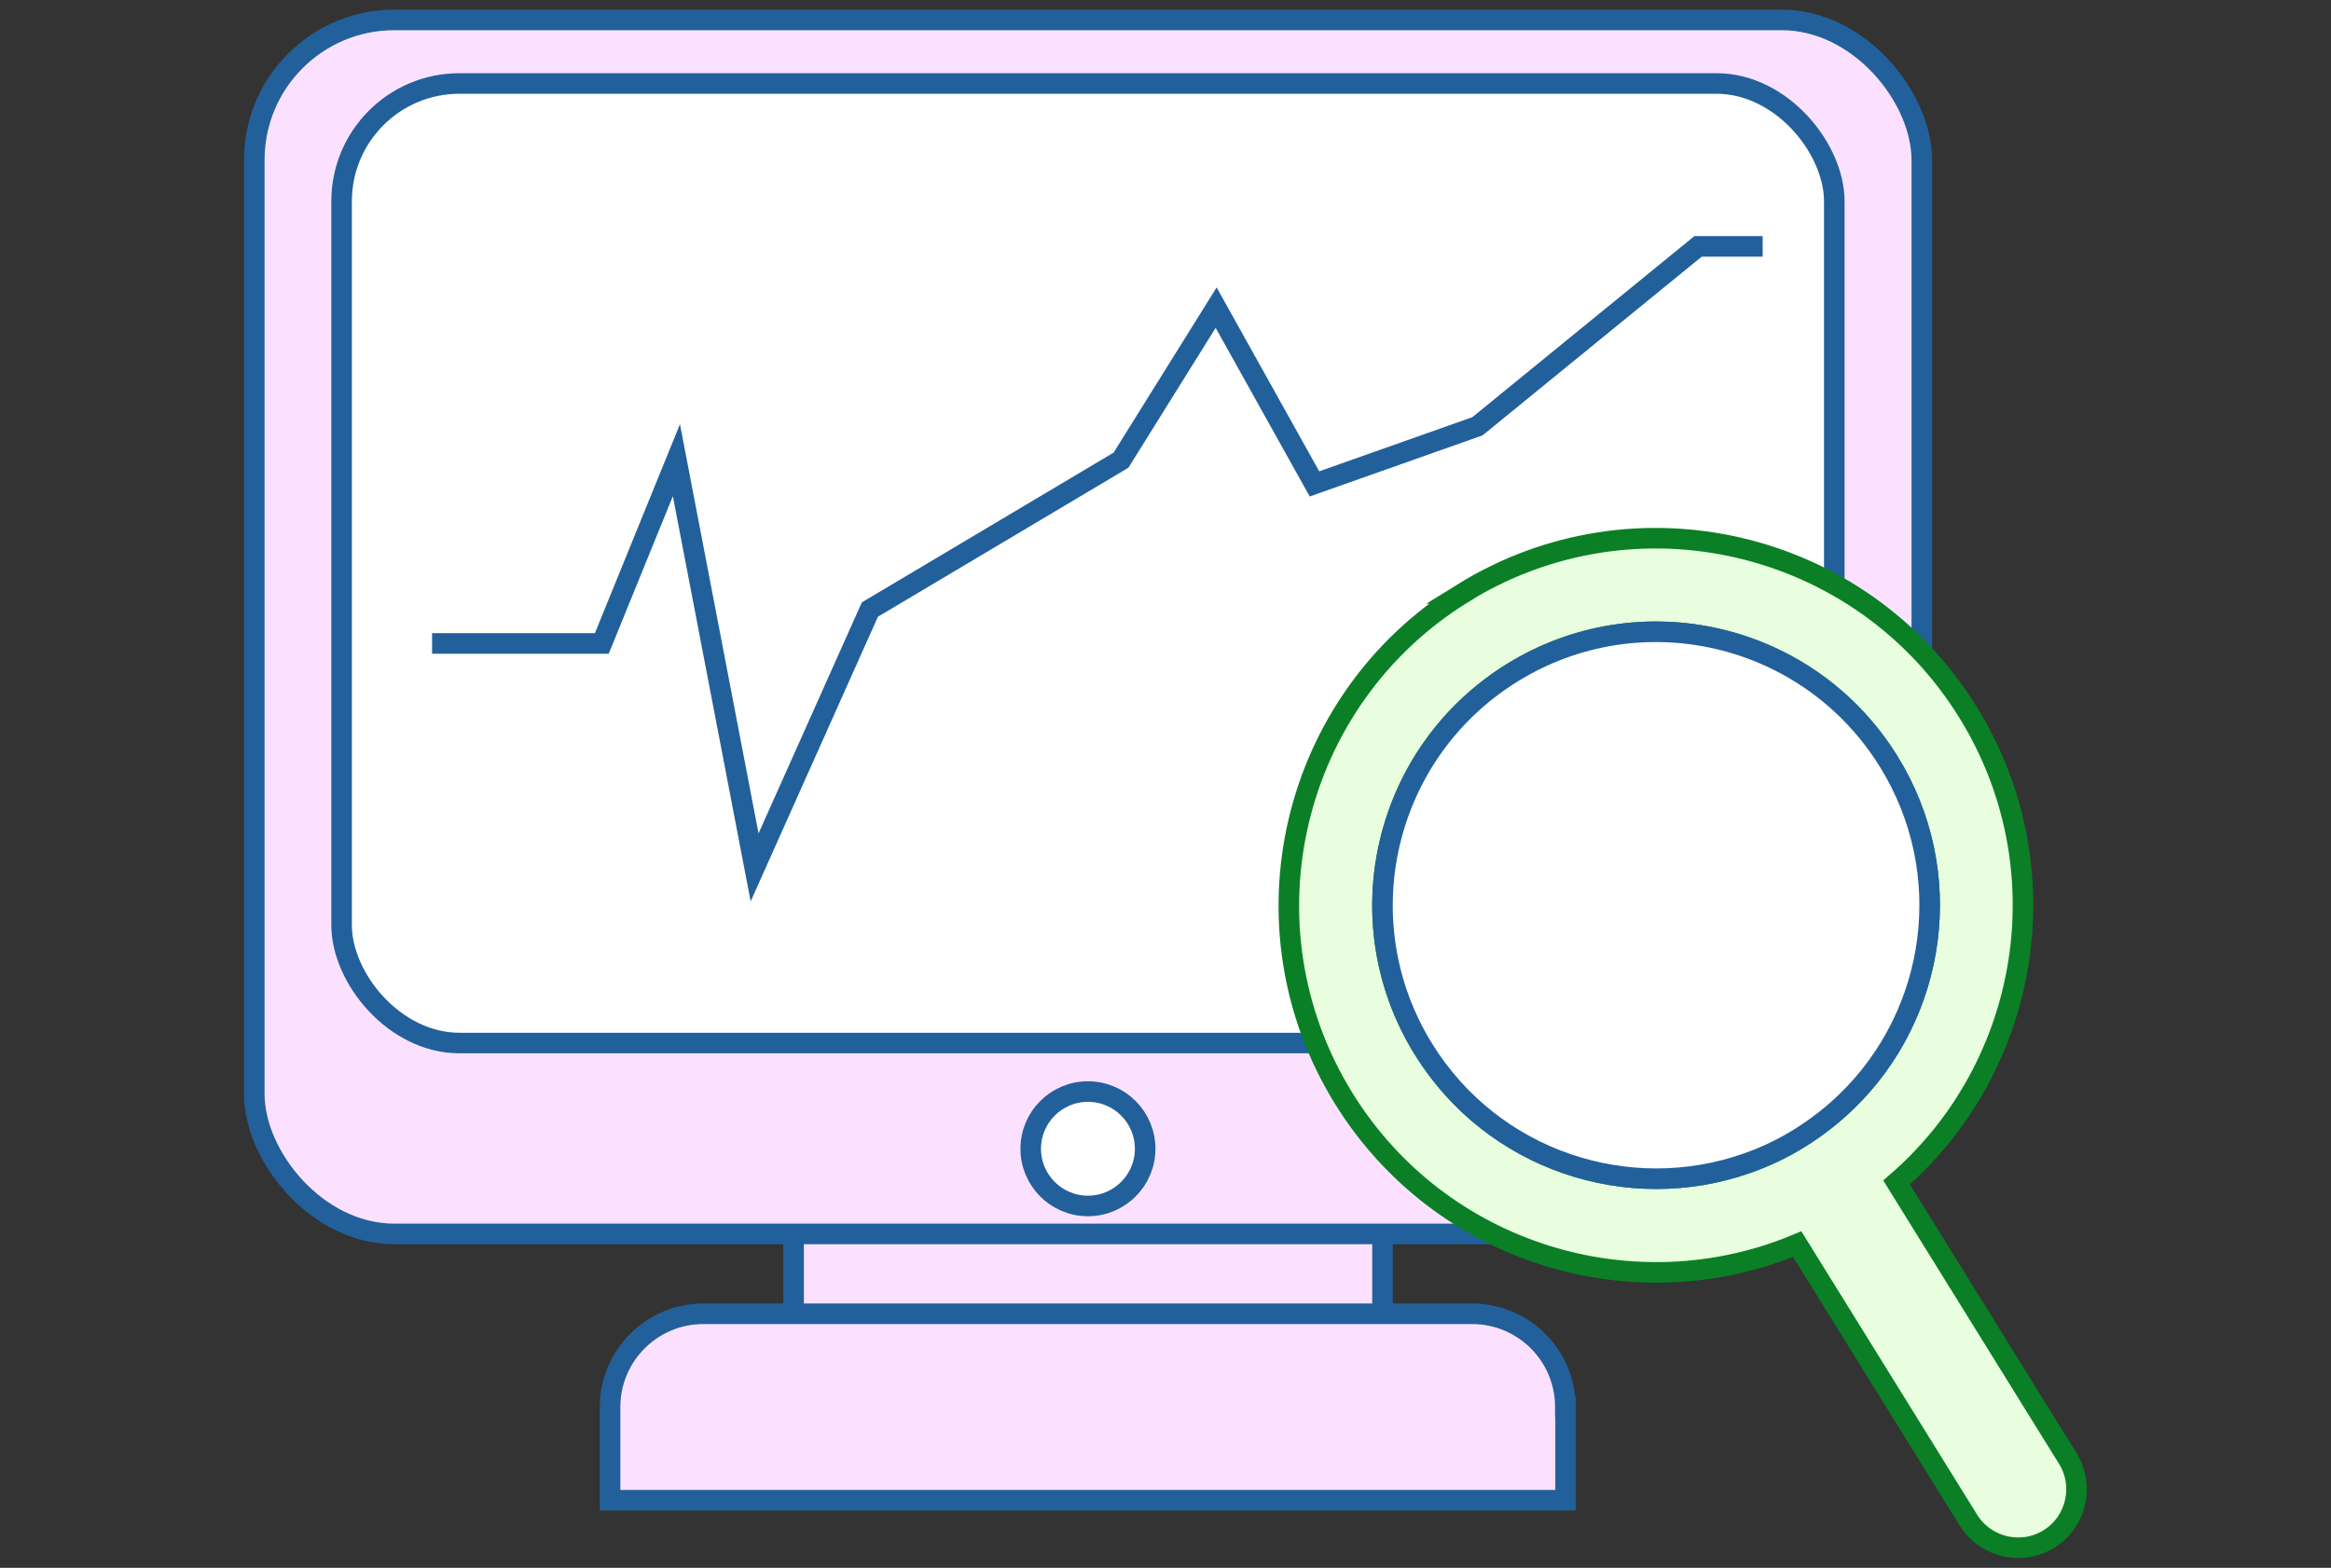 <?xml version="1.0" encoding="UTF-8"?>
<svg id="Layer_1" xmlns="http://www.w3.org/2000/svg" version="1.1" viewBox="0 0 110 74">
  <rect x="0" y="0" width="110" height="74" fill="#333333" stroke="none"/>
  <!-- Generator: Adobe Illustrator 29.3.0, SVG Export Plug-In . SVG Version: 2.1.0 Build 146)  -->
  <defs>
    <style>
      .st0 {
        fill: none;
      }

      .st0, .st1, .st2, .st3 {
        stroke-miterlimit: 10;
        stroke-width: .97px;
      }

      .st0, .st2, .st3 {
        stroke: #22609b;
      }

      .st1 {
        fill: #e8fedf;
        stroke: #0a7f26;
      }

      .st2 {
        fill: #fff;
      }

      .st3 {
        fill: #fbe1ff;
      }
    </style>
  </defs>
  <rect class="st3" x="37.45" y="51.52" width="27.79" height="16.34"/>
  <path class="st3" d="M51.34,43.87h4.4v45.09h-4.4c-2.43,0-4.4-1.97-4.4-4.4v-36.28c0-2.43,1.97-4.4,4.4-4.4Z" transform="translate(117.75 15.07) rotate(90)"/>
  <rect class="st3" x="12" y=".94" width="78.69" height="57.3" rx="6.61" ry="6.61"/>
  <rect class="st2" x="16.12" y="3.94" width="70.44" height="45.29" rx="5.56" ry="5.56"/>
  <circle class="st2" cx="51.34" cy="54.22" r="2.7"/>
  <g>
    <path class="st1" d="M69.02,28.01c-8.13,5.04-10.64,15.72-5.6,23.85,4.55,7.33,13.68,10.09,21.39,6.86l8.08,13.03c.8,1.29,2.51,1.69,3.8.89s1.69-2.51.89-3.8l-8.08-13.03c6.32-5.47,7.91-14.88,3.36-22.21-5.04-8.13-15.72-10.64-23.85-5.59ZM87.14,51.99c-.65.63-1.39,1.21-2.19,1.71-.8.5-1.64.9-2.5,1.2-5.6,1.98-12.01-.12-15.27-5.37-3.76-6.06-1.89-14.01,4.17-17.77,6.06-3.76,14.01-1.89,17.77,4.17,3.26,5.25,2.29,11.93-1.98,16.06Z"/>
    <path class="st2" d="M89.12,35.93c3.26,5.25,2.29,11.93-1.98,16.06-.65.63-1.39,1.21-2.19,1.71-.8.5-1.64.9-2.5,1.2-5.6,1.98-12.01-.12-15.27-5.37-3.76-6.06-1.89-14.01,4.17-17.77,6.06-3.76,14.01-1.89,17.77,4.17Z"/>
  </g>
  <polyline class="st0" points="20.39 30.37 28.4 30.37 31.92 21.72 35.61 40.94 41.05 28.77 52.9 21.72 57.39 14.52 62.03 22.84 69.72 20.12 80.13 11.63 83.18 11.63"/>
</svg>
